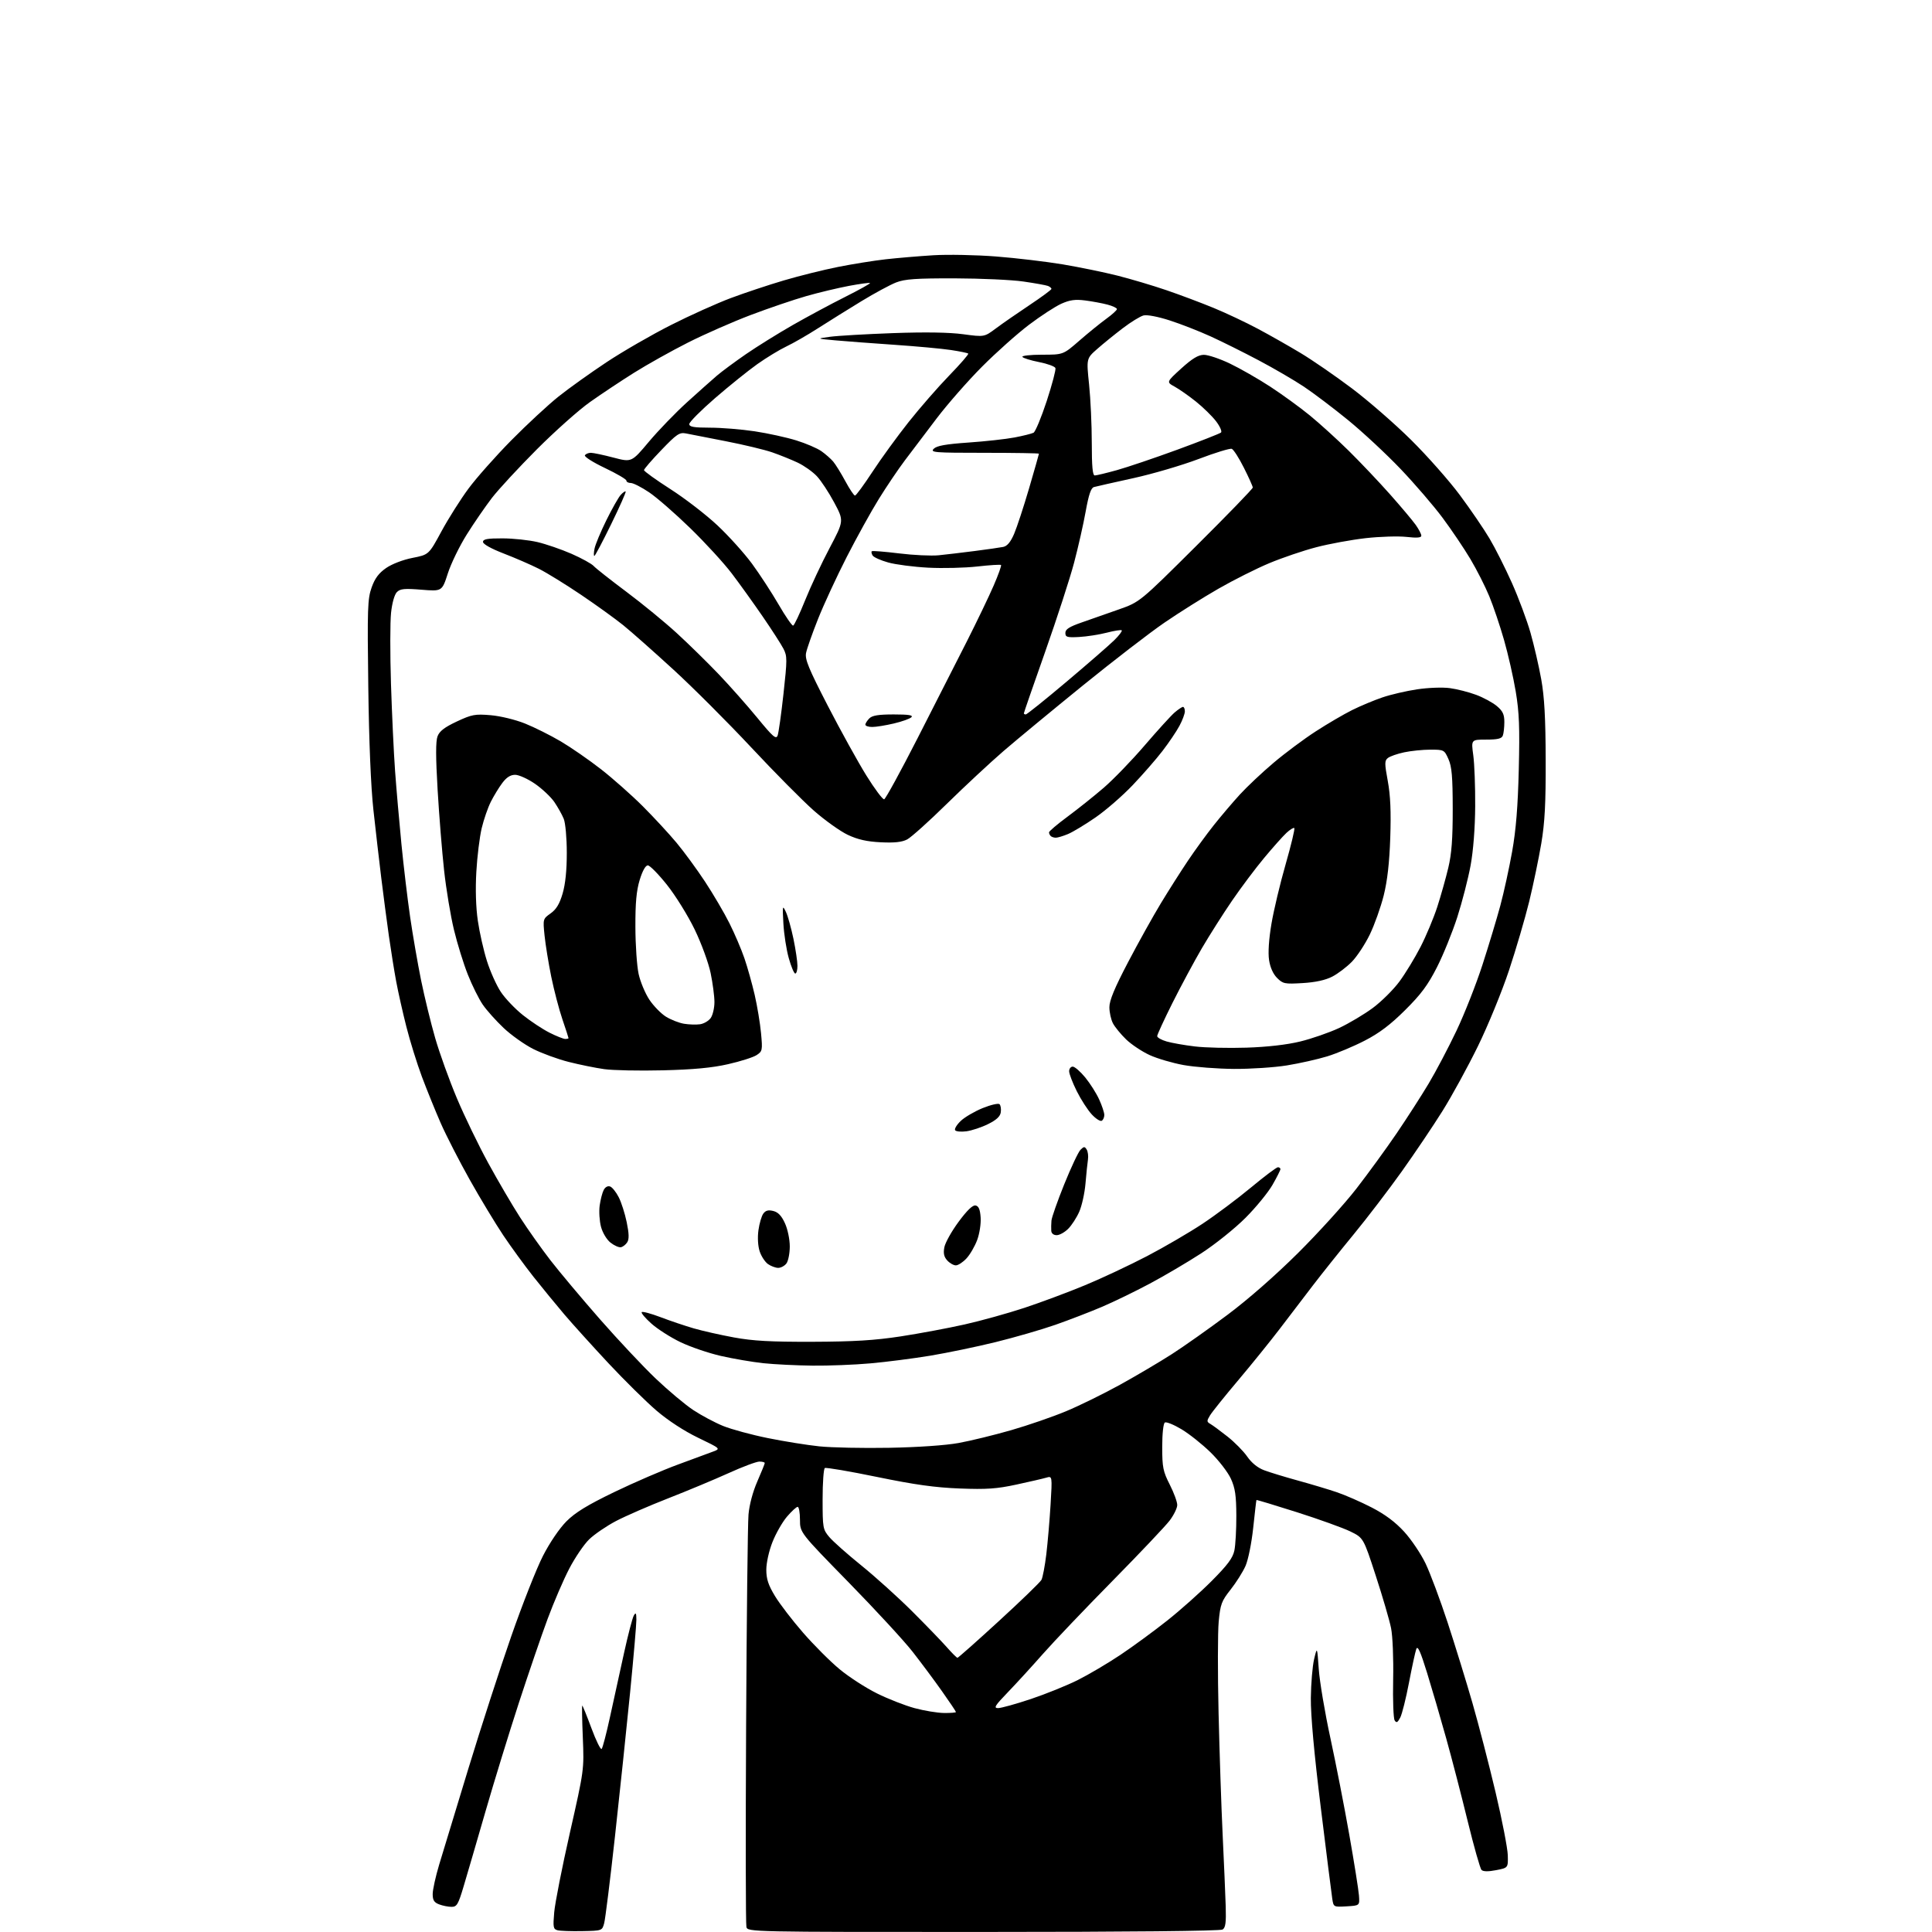<?xml version="1.0" encoding="UTF-8" standalone="no"?>
<svg 
  version="1.1" 
  xmlns="http://www.w3.org/2000/svg" 
  xmlns:xlink="http://www.w3.org/1999/xlink" 
  xmlns:svg="http://www.w3.org/2000/svg"
  xmlns:rdf="http://www.w3.org/1999/02/22-rdf-syntax-ns#"
  xmlns:cc="http://creativecommons.org/ns#"
  xmlns:dc="http://purl.org/dc/elements/1.1/"
  viewBox="0 0 768 768"
  width="768"
  height="768"
>
<style>svg {background-color: white; }</style>"
<path stroke="none" fill="black" fill-rule="evenodd" d="M231.43,767.65C227.07,767.74 222.65,767.58 221.61,767.30C219.93,766.85 219.79,766.10 220.31,760.15C220.63,756.49 223.43,742.25 226.55,728.50C232.20,703.54 232.20,703.48 231.68,690.75C231.38,683.74 231.29,678.00 231.46,678.00C231.63,678.00 233.27,682.04 235.10,686.98C236.93,691.92 238.76,695.64 239.16,695.23C239.56,694.83 241.06,689.10 242.49,682.50C243.93,675.90 246.42,664.51 248.04,657.19C249.65,649.87 251.41,643.12 251.95,642.19C252.74,640.84 252.95,641.16 252.97,643.83C252.99,645.67 251.86,658.72 250.47,672.83C249.07,686.95 246.37,712.67 244.46,730.00C242.55,747.33 240.62,762.85 240.17,764.50C239.36,767.49 239.35,767.50 231.43,767.65zM390.87,767.98C298.16,768.00 297.23,767.98 296.71,766.01C296.42,764.91 296.37,729.02 296.59,686.26C296.80,643.49 297.23,605.60 297.54,602.06C297.88,598.16 299.26,592.97 301.05,588.89C302.67,585.19 304.00,581.90 304.00,581.58C304.00,581.26 303.04,581.00 301.87,581.00C300.70,581.00 295.18,583.06 289.62,585.59C284.05,588.11 273.26,592.62 265.63,595.60C258.00,598.58 248.66,602.65 244.86,604.64C241.07,606.63 236.28,609.91 234.21,611.91C232.14,613.92 228.58,619.16 226.29,623.56C224.00,627.95 220.13,636.94 217.69,643.53C215.24,650.11 210.09,665.17 206.23,677.00C202.38,688.83 196.42,708.17 193.01,720.00C189.59,731.83 185.69,745.21 184.33,749.75C182.15,757.08 181.61,758.00 179.50,758.00C178.20,758.00 175.98,757.56 174.57,757.02C172.57,756.26 172.00,755.36 172.00,752.92C172.00,751.20 173.17,745.90 174.60,741.14C176.03,736.39 181.25,719.23 186.20,703.00C191.15,686.77 198.80,663.15 203.21,650.50C207.61,637.85 213.29,623.45 215.83,618.50C218.53,613.22 222.39,607.55 225.15,604.77C228.69,601.22 233.43,598.32 244.18,593.12C252.06,589.32 263.45,584.40 269.50,582.18C275.55,579.97 281.85,577.64 283.50,577.01C286.50,575.86 286.50,575.86 277.50,571.52C271.99,568.87 265.60,564.70 261.00,560.77C256.88,557.24 248.28,548.76 241.89,541.93C235.51,535.09 227.61,526.35 224.33,522.50C221.06,518.65 215.54,511.92 212.07,507.54C208.60,503.15 203.19,495.73 200.05,491.04C196.91,486.34 190.92,476.43 186.75,469.00C182.58,461.57 177.39,451.45 175.21,446.50C173.04,441.55 169.67,433.23 167.71,428.00C165.76,422.77 162.98,413.86 161.55,408.19C160.11,402.53 158.29,394.43 157.50,390.19C156.71,385.96 155.40,377.77 154.58,372.00C153.76,366.23 152.41,355.88 151.56,349.00C150.72,342.12 149.31,329.98 148.44,322.00C147.43,312.82 146.68,294.84 146.40,273.00C145.99,241.80 146.12,238.03 147.73,233.53C149.02,229.89 150.57,227.82 153.50,225.79C155.82,224.19 160.22,222.50 163.98,221.77C170.46,220.50 170.46,220.50 175.49,211.21C178.26,206.10 183.10,198.45 186.24,194.21C189.38,189.97 197.02,181.35 203.22,175.06C209.43,168.77 217.88,160.94 222.00,157.65C226.12,154.36 234.75,148.20 241.16,143.95C247.58,139.70 259.05,133.08 266.66,129.23C274.27,125.38 285.00,120.55 290.50,118.49C296.00,116.43 305.49,113.27 311.59,111.47C317.68,109.67 327.36,107.26 333.09,106.12C338.81,104.98 347.32,103.61 352.00,103.08C356.68,102.55 365.23,101.83 371.00,101.47C376.77,101.12 388.02,101.33 396.00,101.96C403.98,102.58 415.90,104.00 422.50,105.10C429.10,106.21 438.84,108.21 444.15,109.55C449.46,110.89 458.24,113.50 463.65,115.35C469.07,117.20 477.55,120.39 482.50,122.43C487.45,124.47 495.32,128.19 500.00,130.69C504.68,133.18 512.33,137.52 517.00,140.33C521.67,143.13 530.84,149.45 537.38,154.37C543.91,159.28 554.52,168.52 560.96,174.90C567.40,181.28 576.11,191.14 580.32,196.81C584.53,202.47 589.83,210.23 592.09,214.04C594.36,217.85 598.37,225.82 601.02,231.75C603.66,237.67 606.98,246.57 608.39,251.51C609.80,256.46 611.72,264.77 612.66,270.00C613.92,277.00 614.39,285.41 614.43,302.00C614.49,319.39 614.09,326.96 612.68,335.33C611.67,341.28 609.52,351.63 607.89,358.33C606.25,365.02 602.63,377.37 599.84,385.76C597.05,394.16 591.48,407.74 587.47,415.94C583.45,424.14 577.12,435.72 573.39,441.67C569.66,447.63 562.39,458.42 557.23,465.66C552.07,472.90 543.47,484.15 538.12,490.66C532.77,497.17 525.46,506.32 521.88,511.00C518.30,515.67 512.35,523.47 508.66,528.32C504.96,533.17 497.56,542.32 492.22,548.66C486.87,554.99 481.82,561.28 481.00,562.64C479.65,564.86 479.66,565.20 481.16,566.05C482.07,566.57 485.13,568.83 487.97,571.07C490.80,573.31 494.33,576.89 495.81,579.04C497.52,581.51 499.96,583.49 502.50,584.44C504.70,585.27 510.76,587.12 515.96,588.55C521.17,589.98 528.14,592.07 531.46,593.20C534.78,594.33 540.99,597.04 545.25,599.24C550.56,601.97 554.63,605.01 558.16,608.86C561.00,611.96 564.83,617.65 566.68,621.50C568.52,625.35 572.48,635.92 575.46,645.00C578.43,654.08 582.88,668.48 585.33,677.00C587.78,685.52 591.92,701.50 594.52,712.50C597.12,723.50 599.30,734.75 599.37,737.50C599.50,742.50 599.50,742.50 594.72,743.42C591.60,744.03 589.60,744.00 588.93,743.33C588.37,742.77 585.90,734.03 583.42,723.91C580.95,713.78 577.11,698.98 574.88,691.00C572.66,683.02 569.24,671.33 567.29,665.00C564.65,656.46 563.55,654.01 563.00,655.50C562.60,656.60 561.29,662.63 560.09,668.89C558.90,675.15 557.33,681.41 556.61,682.78C555.57,684.76 555.11,684.99 554.40,683.89C553.90,683.13 553.63,675.82 553.80,667.65C553.97,659.19 553.61,650.36 552.96,647.15C552.33,644.04 549.61,634.71 546.90,626.41C541.99,611.32 541.99,611.32 536.75,608.76C533.86,607.36 524.32,603.92 515.55,601.13C506.78,598.34 499.54,596.16 499.46,596.28C499.38,596.40 498.80,601.37 498.17,607.33C497.52,613.43 496.18,620.06 495.11,622.49C494.06,624.87 491.39,629.09 489.19,631.88C485.56,636.47 485.11,637.69 484.45,644.65C484.06,648.88 484.03,665.20 484.40,680.92C484.77,696.64 485.50,718.50 486.03,729.50C486.55,740.50 487.10,753.23 487.24,757.78C487.44,764.26 487.17,766.28 486.00,767.02C485.08,767.60 448.27,767.98 390.87,767.98zM535.30,757.80C530.12,758.10 530.11,758.09 529.60,754.80C529.32,752.99 527.26,736.65 525.03,718.50C522.39,697.07 521.01,681.82 521.08,675.00C521.14,669.23 521.73,662.25 522.39,659.50C523.59,654.50 523.59,654.50 524.23,663.50C524.58,668.45 526.66,680.83 528.87,691.00C531.07,701.17 534.46,718.50 536.39,729.50C538.33,740.50 540.05,751.30 540.21,753.50C540.50,757.50 540.50,757.50 535.30,757.80zM375.25,680.94C377.86,680.97 380.00,680.80 380.00,680.56C380.00,680.32 377.51,676.61 374.47,672.31C371.44,668.01 366.20,660.98 362.84,656.68C359.49,652.37 348.02,639.94 337.37,629.04C318.00,609.24 318.00,609.24 318.00,604.12C318.00,601.30 317.59,599.00 317.08,599.00C316.57,599.00 314.66,600.76 312.83,602.90C311.00,605.05 308.40,609.60 307.06,613.01C305.67,616.52 304.62,621.28 304.62,623.99C304.62,627.67 305.41,630.08 308.06,634.45C309.95,637.58 315.00,644.16 319.29,649.08C323.57,653.99 330.09,660.52 333.79,663.57C337.48,666.63 344.13,670.93 348.56,673.13C353.00,675.34 359.75,677.98 363.56,679.01C367.38,680.04 372.64,680.91 375.25,680.94zM396.76,679.00C397.98,679.00 403.81,677.38 409.74,675.40C415.66,673.42 424.05,670.03 428.39,667.87C432.72,665.70 440.37,661.19 445.39,657.83C450.40,654.48 458.77,648.34 464.00,644.19C469.23,640.05 477.18,632.96 481.68,628.44C487.97,622.12 490.06,619.33 490.68,616.36C491.13,614.24 491.48,608.00 491.46,602.50C491.43,594.50 491.00,591.57 489.31,587.84C488.14,585.27 484.51,580.55 481.22,577.34C477.94,574.13 472.75,570.00 469.68,568.16C466.61,566.32 463.63,565.11 463.05,565.47C462.44,565.85 462.00,569.92 462.00,575.19C462.00,583.28 462.32,584.88 465.00,590.16C466.65,593.40 467.99,597.06 467.97,598.28C467.96,599.50 466.60,602.27 464.96,604.44C463.32,606.61 453.09,617.41 442.23,628.44C431.36,639.47 418.90,652.55 414.54,657.50C410.18,662.45 403.90,669.31 400.58,672.75C395.48,678.04 394.90,679.00 396.76,679.00zM380.61,659.00C380.90,659.00 388.33,652.42 397.10,644.37C405.88,636.33 413.48,628.97 413.99,628.03C414.49,627.08 415.36,622.53 415.92,617.90C416.47,613.28 417.24,604.37 417.62,598.09C418.30,586.69 418.30,586.69 415.90,587.40C414.58,587.79 409.23,589.02 404.00,590.15C396.20,591.83 392.18,592.11 381.50,591.70C371.67,591.32 363.65,590.20 348.63,587.11C337.71,584.86 328.37,583.27 327.88,583.57C327.40,583.87 327.00,589.46 327.00,595.98C327.00,607.36 327.11,607.98 329.65,610.99C331.11,612.73 336.84,617.81 342.40,622.30C347.95,626.79 357.02,634.97 362.55,640.48C368.07,645.99 374.28,652.41 376.34,654.75C378.40,657.09 380.32,659.00 380.61,659.00zM353.50,575.52C364.90,575.31 375.94,574.55 381.09,573.61C385.82,572.75 395.20,570.46 401.94,568.52C408.68,566.58 418.53,563.18 423.84,560.96C429.16,558.74 438.81,554.00 445.29,550.42C451.78,546.83 461.00,541.39 465.79,538.31C470.58,535.24 480.55,528.20 487.95,522.66C496.14,516.54 507.13,506.90 516.03,498.05C524.08,490.05 534.50,478.55 539.19,472.50C543.88,466.45 551.08,456.55 555.20,450.50C559.31,444.45 565.03,435.56 567.91,430.74C570.79,425.92 575.77,416.47 578.97,409.74C582.17,403.01 586.82,391.20 589.31,383.50C591.80,375.80 594.99,365.23 596.40,360.00C597.81,354.77 599.92,345.10 601.10,338.50C602.63,329.92 603.38,320.61 603.74,305.82C604.15,289.16 603.91,283.16 602.53,274.90C601.59,269.26 599.49,260.03 597.87,254.37C596.25,248.72 593.61,240.89 591.99,236.98C590.38,233.07 587.00,226.42 584.48,222.19C581.96,217.96 576.99,210.59 573.43,205.81C569.87,201.03 562.35,192.29 556.73,186.40C551.10,180.50 541.73,171.78 535.91,167.02C530.08,162.26 522.15,156.26 518.28,153.68C514.41,151.11 506.35,146.41 500.37,143.25C494.39,140.08 485.78,135.79 481.23,133.72C476.69,131.65 469.37,128.79 464.97,127.37C460.35,125.88 455.97,125.04 454.60,125.39C453.29,125.71 449.58,127.99 446.36,130.44C443.14,132.89 438.55,136.61 436.18,138.70C431.85,142.50 431.85,142.50 432.93,152.86C433.52,158.55 434.00,169.01 434.00,176.11C434.00,185.38 434.33,189.00 435.19,189.00C435.84,189.00 439.78,188.05 443.94,186.90C448.10,185.74 458.93,182.08 468.00,178.76C477.07,175.43 484.89,172.36 485.37,171.94C485.84,171.52 484.96,169.51 483.41,167.47C481.86,165.44 478.26,161.92 475.42,159.64C472.57,157.36 468.75,154.69 466.93,153.69C463.63,151.88 463.63,151.88 469.56,146.48C473.93,142.52 476.30,141.08 478.53,141.05C480.19,141.02 484.87,142.59 488.92,144.53C492.97,146.47 500.15,150.58 504.89,153.67C509.62,156.75 516.72,161.91 520.65,165.12C524.58,168.33 531.57,174.68 536.18,179.23C540.79,183.78 548.15,191.55 552.55,196.50C556.94,201.45 561.54,206.92 562.77,208.65C564.00,210.39 565.00,212.32 565.00,212.95C565.00,213.76 563.25,213.90 559.10,213.43C555.86,213.07 548.55,213.29 542.85,213.93C537.16,214.58 528.30,216.20 523.17,217.55C518.04,218.89 509.66,221.74 504.54,223.88C499.42,226.02 490.34,230.58 484.37,234.01C478.39,237.44 468.74,243.50 462.93,247.48C457.11,251.46 442.49,262.73 430.43,272.51C418.37,282.30 404.18,294.02 398.90,298.57C393.63,303.12 383.50,312.55 376.40,319.51C369.31,326.48 362.20,332.86 360.61,333.69C358.54,334.77 355.55,335.09 350.11,334.82C344.58,334.55 341.00,333.74 337.00,331.86C333.98,330.43 327.90,326.09 323.50,322.22C319.10,318.34 307.91,307.05 298.64,297.13C289.37,287.21 275.42,273.26 267.64,266.14C259.86,259.01 250.91,251.09 247.75,248.53C244.59,245.98 237.06,240.55 231.02,236.47C224.98,232.39 217.43,227.73 214.25,226.12C211.06,224.51 204.75,221.77 200.23,220.03C195.25,218.11 192.00,216.29 192.00,215.43C192.00,214.31 193.70,214.00 199.75,214.01C204.01,214.02 210.28,214.69 213.68,215.49C217.07,216.29 223.15,218.38 227.18,220.14C231.20,221.91 235.18,224.09 236.00,225.00C236.82,225.91 242.68,230.52 249.00,235.25C255.32,239.98 264.34,247.37 269.03,251.68C273.72,255.98 281.21,263.32 285.68,268.00C290.15,272.68 297.08,280.51 301.09,285.40C307.22,292.88 308.50,294.00 309.11,292.40C309.51,291.36 310.56,283.87 311.45,275.77C312.95,262.14 312.95,260.81 311.43,257.87C310.53,256.13 306.83,250.38 303.20,245.10C299.57,239.82 294.05,232.12 290.92,228.00C287.80,223.88 280.35,215.75 274.37,209.94C268.39,204.13 261.03,197.71 258.01,195.69C255.00,193.66 251.73,192.00 250.76,192.00C249.79,192.00 249.00,191.57 249.00,191.05C249.00,190.52 245.15,188.27 240.45,186.03C235.75,183.80 232.17,181.53 232.51,180.99C232.84,180.44 233.91,180.00 234.88,180.00C235.84,180.00 239.88,180.85 243.86,181.90C251.07,183.79 251.07,183.79 257.90,175.65C261.66,171.17 268.50,164.08 273.11,159.90C277.73,155.72 283.07,150.95 285.00,149.31C286.93,147.66 292.10,143.84 296.50,140.80C300.90,137.77 309.28,132.56 315.11,129.22C320.95,125.89 330.33,120.84 335.97,118.02C341.60,115.19 346.05,112.71 345.85,112.51C345.65,112.31 341.89,112.82 337.49,113.64C333.10,114.47 325.45,116.29 320.50,117.71C315.55,119.12 305.65,122.49 298.50,125.19C291.35,127.90 280.11,132.83 273.52,136.16C266.93,139.49 257.26,144.90 252.02,148.19C246.78,151.48 238.90,156.72 234.50,159.84C230.10,162.95 220.61,171.41 213.40,178.63C206.20,185.85 198.16,194.54 195.54,197.94C192.93,201.35 188.43,207.88 185.55,212.47C182.67,217.05 179.28,224.02 178.02,227.94C175.72,235.08 175.72,235.08 167.55,234.42C160.77,233.87 159.11,234.03 157.77,235.37C156.81,236.33 155.87,239.66 155.45,243.60C155.06,247.24 155.05,259.96 155.42,271.86C155.80,283.76 156.53,299.35 157.05,306.50C157.57,313.65 158.71,326.70 159.57,335.50C160.44,344.30 161.99,357.35 163.03,364.50C164.07,371.65 166.03,382.96 167.38,389.63C168.74,396.30 171.26,406.65 172.99,412.63C174.71,418.61 178.58,429.35 181.59,436.50C184.60,443.65 190.24,455.31 194.12,462.40C198.01,469.50 203.67,479.17 206.72,483.90C209.76,488.63 215.21,496.32 218.83,501.00C222.45,505.68 231.33,516.25 238.56,524.50C245.80,532.75 255.75,543.34 260.69,548.04C265.63,552.74 272.32,558.35 275.57,560.51C278.82,562.66 284.19,565.52 287.49,566.86C290.80,568.19 298.77,570.36 305.21,571.66C311.66,572.97 320.88,574.45 325.71,574.95C330.55,575.45 343.05,575.71 353.50,575.52zM323.00,542.86C316.68,542.79 307.90,542.36 303.50,541.90C299.10,541.43 291.47,540.13 286.54,539.00C281.61,537.87 274.39,535.40 270.48,533.52C266.57,531.64 261.38,528.33 258.94,526.15C256.50,523.98 254.77,521.92 255.10,521.59C255.42,521.25 258.80,522.16 262.60,523.60C266.39,525.05 272.31,527.04 275.74,528.04C279.17,529.04 286.37,530.66 291.74,531.65C299.29,533.04 306.37,533.43 323.00,533.38C339.45,533.32 347.68,532.82 358.01,531.24C365.44,530.10 376.87,527.97 383.40,526.50C389.93,525.04 400.67,522.05 407.27,519.87C413.86,517.69 424.71,513.64 431.38,510.87C438.05,508.10 449.12,502.90 456.00,499.31C462.88,495.71 472.77,489.94 478.00,486.48C483.23,483.01 491.88,476.54 497.24,472.09C502.59,467.64 507.43,464.00 507.99,464.00C508.54,464.00 509.00,464.34 508.99,464.75C508.99,465.16 507.57,467.98 505.84,471.00C504.11,474.02 499.28,479.93 495.10,484.12C490.92,488.31 483.00,494.66 477.50,498.22C472.00,501.79 462.77,507.22 457.00,510.29C451.23,513.37 442.68,517.52 438.00,519.51C433.32,521.51 425.00,524.71 419.50,526.64C414.00,528.56 403.35,531.64 395.84,533.49C388.33,535.34 376.63,537.77 369.84,538.90C363.05,540.02 352.32,541.40 346.00,541.96C339.68,542.53 329.32,542.93 323.00,542.86zM309.36,504.00C308.31,504.00 306.48,503.32 305.30,502.50C304.12,501.67 302.63,499.40 301.99,497.46C301.29,495.35 301.09,491.96 301.49,489.04C301.86,486.35 302.73,483.38 303.43,482.43C304.35,481.17 305.42,480.89 307.41,481.39C309.33,481.87 310.69,483.30 312.04,486.29C313.12,488.65 313.95,492.69 313.95,495.50C313.94,498.25 313.34,501.29 312.61,502.25C311.88,503.21 310.42,504.00 309.36,504.00zM379.97,503.00C379.06,503.00 377.51,502.12 376.54,501.04C375.24,499.61 374.93,498.20 375.40,495.79C375.74,493.98 378.29,489.43 381.06,485.68C384.42,481.13 386.65,478.98 387.79,479.19C389.03,479.43 389.59,480.72 389.82,483.94C389.99,486.42 389.39,490.37 388.44,492.93C387.50,495.44 385.59,498.74 384.18,500.25C382.78,501.76 380.88,503.00 379.97,503.00zM246.83,495.79C246.02,495.95 244.17,495.13 242.71,493.98C241.20,492.80 239.56,490.09 238.92,487.71C238.30,485.40 238.06,481.59 238.38,479.22C238.71,476.85 239.44,474.05 240.00,473.00C240.62,471.84 241.64,471.31 242.56,471.66C243.40,471.98 244.93,473.90 245.96,475.93C247.00,477.95 248.42,482.42 249.13,485.86C250.06,490.35 250.12,492.58 249.35,493.80C248.77,494.74 247.63,495.63 246.83,495.79zM420.05,491.00C418.81,491.00 417.96,490.31 417.89,489.25C417.83,488.29 417.86,486.47 417.97,485.21C418.07,483.95 420.36,477.45 423.05,470.77C425.75,464.09 428.65,457.92 429.51,457.06C430.86,455.71 431.19,455.69 431.97,456.95C432.46,457.75 432.69,459.55 432.48,460.95C432.27,462.35 431.82,466.64 431.50,470.47C431.17,474.30 430.05,479.36 429.01,481.70C427.98,484.04 426.00,487.10 424.61,488.48C423.22,489.87 421.17,491.00 420.05,491.00zM384.16,449.71C382.02,449.99 379.99,449.80 379.67,449.27C379.34,448.74 380.34,447.09 381.90,445.60C383.45,444.11 387.38,441.81 390.61,440.49C393.85,439.18 396.88,438.48 397.33,438.94C397.79,439.39 398.02,440.83 397.83,442.13C397.60,443.81 396.11,445.19 392.78,446.84C390.19,448.13 386.31,449.42 384.16,449.71zM437.97,445.52C437.41,445.87 435.63,444.75 434.03,443.03C432.42,441.31 429.73,437.15 428.05,433.79C426.37,430.43 425.00,426.85 425.00,425.84C425.00,424.83 425.64,424.00 426.43,424.00C427.22,424.00 429.45,425.94 431.40,428.31C433.34,430.68 435.83,434.61 436.94,437.06C438.05,439.50 438.97,442.26 438.98,443.19C438.99,444.12 438.54,445.17 437.97,445.52zM263.50,425.47C254.15,425.70 243.65,425.49 240.18,425.00C236.70,424.51 230.35,423.22 226.06,422.13C221.77,421.05 215.44,418.73 211.97,416.99C208.51,415.24 203.22,411.49 200.22,408.65C197.22,405.82 193.48,401.65 191.92,399.38C190.36,397.11 187.69,391.75 185.99,387.46C184.28,383.18 181.79,375.15 180.46,369.62C179.12,364.10 177.36,353.49 176.54,346.04C175.72,338.59 174.56,324.17 173.96,313.99C173.19,300.90 173.18,294.67 173.93,292.69C174.71,290.63 176.72,289.09 181.59,286.81C187.56,284.02 188.83,283.78 195.01,284.30C198.87,284.62 204.80,286.06 208.67,287.60C212.42,289.10 218.84,292.31 222.93,294.72C227.02,297.14 234.22,302.12 238.93,305.80C243.64,309.48 251.10,316.09 255.51,320.49C259.91,324.90 265.96,331.43 268.93,335.00C271.91,338.57 277.02,345.55 280.28,350.50C283.54,355.45 287.90,362.88 289.96,367.00C292.03,371.12 294.71,377.40 295.92,380.94C297.13,384.47 298.96,391.00 299.99,395.44C301.01,399.87 302.15,406.72 302.52,410.67C303.16,417.50 303.07,417.91 300.76,419.42C299.42,420.30 294.32,421.92 289.41,423.03C283.04,424.48 275.66,425.17 263.50,425.47zM490.50,424.91C483.90,424.86 474.91,424.17 470.53,423.38C466.14,422.59 460.07,420.81 457.03,419.42C453.99,418.03 449.78,415.23 447.67,413.20C445.56,411.16 443.20,408.28 442.42,406.80C441.64,405.31 441.00,402.43 441.00,400.38C441.00,397.70 443.06,392.73 448.39,382.56C452.45,374.80 458.33,364.24 461.45,359.09C464.57,353.94 469.42,346.31 472.24,342.12C475.05,337.93 479.68,331.57 482.52,328.00C485.36,324.43 490.01,318.96 492.85,315.85C495.69,312.75 501.72,307.06 506.26,303.23C510.79,299.39 518.33,293.77 523.00,290.75C527.67,287.72 534.20,283.90 537.50,282.26C540.80,280.62 546.20,278.36 549.50,277.24C552.80,276.11 559.03,274.66 563.34,274.02C567.70,273.36 573.46,273.15 576.34,273.54C579.18,273.92 583.87,275.12 586.77,276.20C589.66,277.27 593.37,279.29 595.02,280.67C597.37,282.65 598.00,283.98 598.00,287.01C598.00,289.11 597.73,291.55 597.39,292.42C596.93,293.62 595.34,294.00 590.79,294.00C584.80,294.00 584.80,294.00 585.65,300.25C586.12,303.69 586.46,312.80 586.41,320.50C586.36,329.10 585.66,338.16 584.59,344.00C583.63,349.22 581.26,358.44 579.32,364.50C577.37,370.55 573.73,379.55 571.21,384.50C567.63,391.55 564.90,395.24 558.57,401.52C552.73,407.33 548.29,410.69 542.50,413.67C538.10,415.94 531.38,418.76 527.56,419.93C523.74,421.10 516.54,422.71 511.56,423.52C506.58,424.33 497.10,424.95 490.50,424.91zM495.50,416.46C503.80,416.19 511.51,415.31 516.82,414.02C521.39,412.91 528.37,410.49 532.32,408.65C536.27,406.80 542.31,403.20 545.75,400.65C549.19,398.09 553.94,393.37 556.32,390.14C558.69,386.92 562.46,380.73 564.69,376.39C566.92,372.05 569.91,364.90 571.34,360.50C572.76,356.10 574.73,349.12 575.71,345.00C577.05,339.39 577.49,333.46 577.48,321.50C577.46,308.72 577.12,304.74 575.78,301.75C574.14,298.07 573.99,298.00 568.60,298.00C565.57,298.00 560.88,298.48 558.16,299.06C555.44,299.64 552.54,300.65 551.71,301.31C550.37,302.37 550.36,303.39 551.67,310.50C552.72,316.22 553.00,322.64 552.65,333.00C552.31,342.99 551.50,350.13 550.04,355.98C548.87,360.64 546.39,367.61 544.52,371.48C542.65,375.34 539.44,380.22 537.37,382.33C535.31,384.43 531.80,387.09 529.56,388.24C526.87,389.62 522.90,390.49 517.83,390.79C510.67,391.22 509.99,391.08 507.66,388.75C506.08,387.17 504.91,384.55 504.47,381.62C504.03,378.73 504.39,373.31 505.42,367.24C506.32,361.88 508.85,351.24 511.05,343.60C513.24,335.95 514.80,329.47 514.51,329.18C514.23,328.89 512.82,329.75 511.39,331.08C509.96,332.41 505.98,336.88 502.55,341.00C499.11,345.12 493.37,352.77 489.79,358.00C486.21,363.23 480.78,371.78 477.72,377.01C474.67,382.24 469.43,391.99 466.08,398.67C462.74,405.36 460.00,411.30 460.00,411.87C460.00,412.45 461.69,413.41 463.75,414.00C465.81,414.60 470.88,415.49 475.00,415.98C479.12,416.48 488.35,416.69 495.50,416.46zM224.70,413.00C225.41,413.00 226.00,412.85 226.00,412.68C226.00,412.50 224.90,409.12 223.56,405.18C222.22,401.24 220.23,393.62 219.13,388.26C218.04,382.89 216.84,375.53 216.47,371.89C215.80,365.33 215.82,365.26 218.89,363.08C221.14,361.48 222.44,359.32 223.65,355.19C224.75,351.45 225.32,345.90 225.31,339.00C225.31,333.14 224.77,327.17 224.10,325.50C223.43,323.85 221.74,320.84 220.35,318.80C218.95,316.77 215.48,313.51 212.64,311.55C209.80,309.60 206.27,308.00 204.79,308.00C202.92,308.00 201.36,308.99 199.67,311.25C198.32,313.04 196.28,316.40 195.11,318.72C193.94,321.04 192.31,325.76 191.48,329.22C190.66,332.67 189.69,340.48 189.35,346.56C188.95,353.49 189.17,360.77 189.95,366.04C190.62,370.67 192.25,377.86 193.57,382.02C194.88,386.19 197.36,391.71 199.07,394.28C200.77,396.86 204.72,401.01 207.84,403.50C210.95,405.99 215.73,409.14 218.45,410.51C221.17,411.88 223.98,413.00 224.70,413.00zM278.28,407.16C279.80,406.94 281.71,405.82 282.53,404.66C283.34,403.50 284.00,400.66 284.00,398.34C284.00,396.03 283.32,390.84 282.49,386.82C281.65,382.76 278.83,375.05 276.15,369.50C273.49,364.00 268.54,356.01 265.14,351.75C261.75,347.49 258.32,344.00 257.52,344.00C256.61,344.00 255.39,346.18 254.30,349.75C252.99,354.02 252.55,358.85 252.58,368.50C252.60,375.65 253.18,384.05 253.86,387.16C254.54,390.27 256.46,394.86 258.12,397.37C259.78,399.87 262.76,402.92 264.73,404.15C266.71,405.37 269.95,406.64 271.92,406.96C273.89,407.29 276.75,407.38 278.28,407.16zM316.13,387.00C315.65,387.00 314.49,384.24 313.55,380.88C312.60,377.51 311.64,371.32 311.41,367.13C311.01,359.93 311.07,359.67 312.41,362.53C313.19,364.20 314.54,369.02 315.42,373.24C316.29,377.46 317.00,382.28 317.00,383.96C317.00,385.63 316.61,387.00 316.13,387.00zM419.70,333.00C418.95,333.00 418.03,332.70 417.67,332.33C417.30,331.97 417.00,331.31 417.00,330.87C417.00,330.44 420.32,327.62 424.38,324.62C428.43,321.62 434.91,316.46 438.76,313.14C442.61,309.82 449.93,302.25 455.03,296.30C460.13,290.36 465.47,284.49 466.90,283.25C468.33,282.02 469.84,281.01 470.25,281.00C470.66,281.00 471.00,281.79 471.00,282.76C471.00,283.74 470.04,286.32 468.86,288.51C467.69,290.71 464.66,295.20 462.12,298.50C459.59,301.80 454.23,307.94 450.22,312.15C446.21,316.36 439.58,322.12 435.49,324.94C431.41,327.76 426.49,330.73 424.56,331.54C422.64,332.34 420.45,333.00 419.70,333.00zM351.47,317.73C352.04,317.57 358.01,306.65 364.74,293.47C371.48,280.29 380.29,262.98 384.32,255.00C388.35,247.03 393.16,237.02 395.00,232.76C396.85,228.50 398.16,224.83 397.93,224.60C397.69,224.36 393.45,224.63 388.50,225.19C383.55,225.75 374.77,225.96 369.00,225.66C363.23,225.36 356.06,224.43 353.09,223.60C350.11,222.77 347.32,221.52 346.89,220.83C346.46,220.13 346.30,219.36 346.54,219.13C346.77,218.89 351.65,219.28 357.37,219.98C363.09,220.69 370.18,221.02 373.13,220.73C376.09,220.43 382.55,219.67 387.50,219.03C392.45,218.40 397.53,217.66 398.80,217.41C400.39,217.08 401.72,215.49 403.13,212.22C404.24,209.62 406.92,201.47 409.08,194.10C411.23,186.73 413.00,180.54 413.00,180.35C413.00,180.16 403.23,180.00 391.29,180.00C371.29,180.00 369.70,179.87 371.19,178.38C372.39,177.19 375.95,176.55 384.96,175.92C391.64,175.46 399.90,174.55 403.30,173.90C406.71,173.25 410.10,172.40 410.84,172.02C411.58,171.63 413.94,165.96 416.09,159.41C418.23,152.86 419.79,146.96 419.55,146.31C419.31,145.66 416.37,144.58 413.03,143.93C409.69,143.27 406.71,142.34 406.42,141.87C406.12,141.39 409.65,141.00 414.27,141.00C422.65,141.00 422.65,141.00 429.07,135.41C432.61,132.33 437.41,128.43 439.75,126.74C442.09,125.05 444.00,123.30 444.00,122.87C444.00,122.43 442.31,121.63 440.25,121.09C438.19,120.54 434.20,119.80 431.39,119.44C427.43,118.93 425.30,119.22 421.89,120.74C419.48,121.82 413.70,125.59 409.05,129.10C404.40,132.62 396.02,140.09 390.42,145.71C384.83,151.32 376.73,160.55 372.42,166.21C368.12,171.87 362.40,179.43 359.71,183.00C357.02,186.57 352.35,193.50 349.33,198.38C346.30,203.26 340.58,213.61 336.60,221.38C332.63,229.15 327.50,240.22 325.20,246.00C322.90,251.78 320.75,257.88 320.42,259.57C319.93,262.11 321.42,265.73 329.07,280.57C334.16,290.43 341.05,302.89 344.38,308.26C347.72,313.63 350.91,317.89 351.47,317.73zM346.75,288.98C345.24,288.99 344.00,288.58 344.00,288.07C344.00,287.56 344.71,286.44 345.57,285.57C346.74,284.40 349.22,284.00 355.27,284.00C361.23,284.00 363.10,284.30 362.29,285.11C361.68,285.72 358.55,286.84 355.34,287.59C352.13,288.35 348.26,288.98 346.75,288.98zM407.77,284.00C408.19,284.00 415.51,278.13 424.02,270.95C432.53,263.77 441.05,256.36 442.95,254.48C444.85,252.60 446.18,250.85 445.91,250.57C445.64,250.30 442.96,250.72 439.96,251.50C436.96,252.27 432.02,253.04 429.00,253.21C424.15,253.47 423.50,253.27 423.50,251.59C423.50,250.14 425.06,249.15 430.00,247.43C433.57,246.19 440.24,243.86 444.80,242.24C453.11,239.31 453.11,239.31 475.55,216.99C487.90,204.72 498.00,194.29 498.00,193.81C498.00,193.34 496.41,189.79 494.46,185.93C492.52,182.07 490.36,178.69 489.65,178.42C488.95,178.15 483.00,179.97 476.44,182.47C469.87,184.96 458.20,188.39 450.50,190.08C442.80,191.77 435.77,193.36 434.87,193.61C433.69,193.93 432.79,196.57 431.58,203.28C430.67,208.35 428.59,217.55 426.96,223.71C425.33,229.88 420.17,245.76 415.50,259.01C410.82,272.26 407.00,283.30 407.00,283.55C407.00,283.80 407.35,284.00 407.77,284.00zM315.29,248.69C315.73,248.57 317.88,244.02 320.07,238.57C322.26,233.12 326.63,223.80 329.78,217.85C335.50,207.03 335.50,207.03 331.61,199.76C329.48,195.77 326.37,191.05 324.70,189.28C323.03,187.51 319.61,185.09 317.09,183.90C314.56,182.71 310.02,180.88 307.00,179.83C303.98,178.78 295.65,176.78 288.50,175.39C281.35,173.99 274.21,172.60 272.64,172.29C270.10,171.80 268.98,172.56 262.89,178.91C259.10,182.85 256.00,186.44 256.00,186.88C256.00,187.33 260.73,190.73 266.51,194.44C272.29,198.14 280.70,204.62 285.19,208.84C289.68,213.05 295.86,219.91 298.93,224.08C301.99,228.25 306.75,235.55 309.50,240.29C312.25,245.03 314.86,248.81 315.29,248.69zM236.26,221.00C235.98,221.00 236.01,219.68 236.34,218.07C236.66,216.45 238.77,211.40 241.03,206.82C243.28,202.25 245.85,197.72 246.73,196.75C247.60,195.78 248.50,195.16 248.71,195.38C248.93,195.59 246.33,201.44 242.94,208.38C239.55,215.32 236.55,221.00 236.26,221.00zM339.87,197.00C340.29,197.00 343.41,192.75 346.81,187.56C350.20,182.37 356.67,173.48 361.16,167.81C365.66,162.14 372.94,153.79 377.34,149.26C381.74,144.72 385.14,140.81 384.89,140.56C384.65,140.31 381.53,139.67 377.97,139.13C374.41,138.59 364.30,137.66 355.50,137.06C346.70,136.46 336.12,135.66 332.00,135.29C324.50,134.61 324.50,134.61 330.00,133.87C333.02,133.46 344.27,132.81 355.00,132.42C367.87,131.96 377.35,132.11 382.88,132.86C391.27,133.99 391.27,133.99 395.88,130.55C398.42,128.65 404.42,124.49 409.21,121.30C414.00,118.11 417.93,115.21 417.96,114.86C417.98,114.50 417.35,113.97 416.57,113.66C415.78,113.36 411.39,112.57 406.82,111.91C402.24,111.24 389.95,110.68 379.50,110.65C364.12,110.62 359.69,110.93 356.24,112.27C353.89,113.18 347.69,116.53 342.46,119.71C337.23,122.89 329.48,127.73 325.23,130.45C320.98,133.18 315.29,136.45 312.58,137.73C309.88,139.01 304.70,142.16 301.08,144.72C297.46,147.29 289.89,153.38 284.25,158.26C278.61,163.15 274.00,167.78 274.00,168.57C274.00,169.69 275.77,170.00 282.25,170.01C286.79,170.01 294.77,170.66 300.00,171.45C305.23,172.24 312.65,173.87 316.50,175.06C320.35,176.25 324.85,178.18 326.50,179.34C328.15,180.50 330.27,182.37 331.21,183.48C332.15,184.59 334.31,188.09 336.02,191.25C337.72,194.41 339.46,197.00 339.87,197.00z" />

</svg>